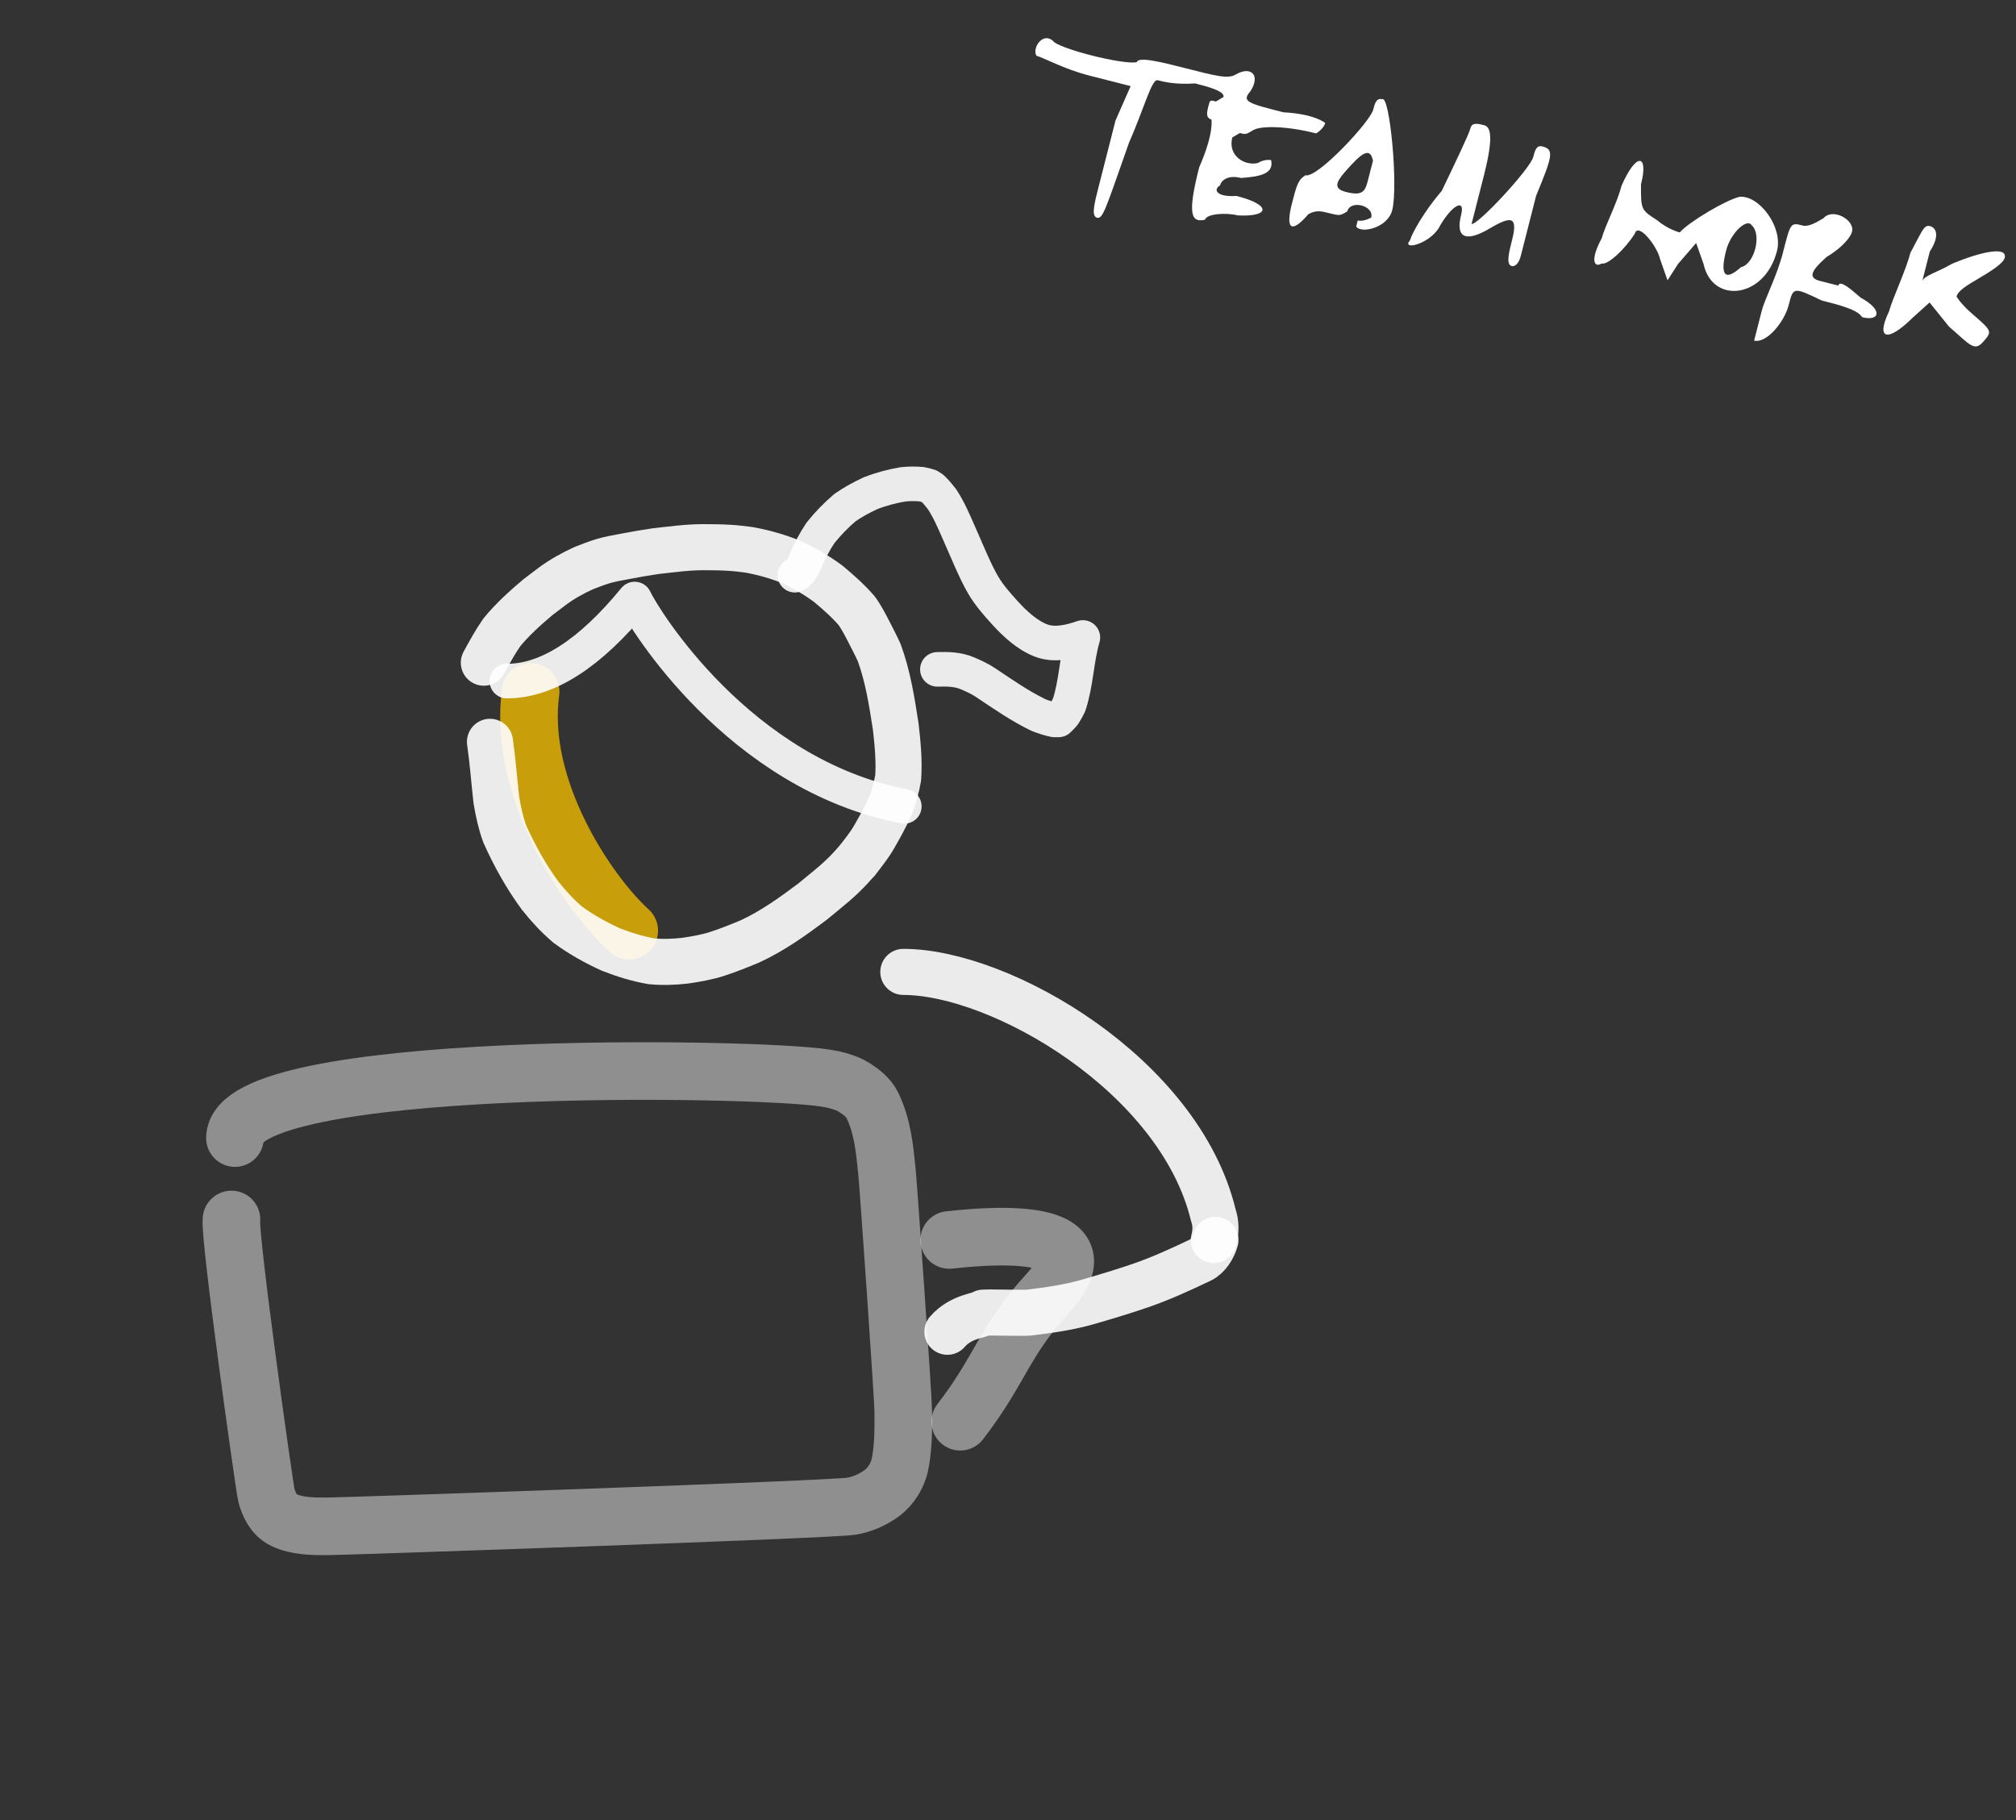 <svg width="350" height="316" viewBox="0 0 350 316" fill="none" xmlns="http://www.w3.org/2000/svg">
<rect x="0" y="0" width="350" height="316" fill="#333333" stroke="none"/>
<path opacity="0.503" d="M40.187 211.72C39.741 214.381 45.926 258.411 46.25 259.61C46.684 261.237 47.56 263.083 49.27 263.897C51.529 264.969 54.244 265.01 56.762 264.998C59.503 264.992 144.203 262.109 147.856 261.495C149.752 261.174 151.573 260.343 153.05 259.265C153.931 258.624 154.63 257.815 155.167 256.928C155.822 255.833 156.197 254.732 156.384 253.522C156.839 250.662 156.852 247.82 156.812 244.936C156.781 242.248 154.254 206.103 153.982 203.381C153.572 199.371 153.222 195.536 151.43 191.848C150.822 190.605 149.558 189.602 148.355 188.822C147.506 188.278 146.528 187.927 145.531 187.641C144.792 187.434 144.027 187.286 143.263 187.166C130.755 185.206 40.792 183.876 40.792 197.586" stroke="white" stroke-opacity="0.9" stroke-width="10" stroke-linecap="round" stroke-linejoin="round"/>
<path opacity="0.503" d="M166.705 246.831C173.789 237.657 174.126 233.078 181.962 224.469C193.276 212.052 169.024 214.831 164.793 215.275" stroke="white" stroke-opacity="0.9" stroke-width="10" stroke-linecap="round" stroke-linejoin="round"/>
<path d="M210.741 215.276C211.104 213.812 211.143 212.394 210.64 210.954C204.797 186.706 173.797 168.738 156.828 168.738" stroke="white" stroke-opacity="0.9" stroke-width="8" stroke-linecap="round" stroke-linejoin="round"/>
<path d="M164.477 231.213C166.889 228.402 170.416 228.402 170.732 227.893C171.526 227.816 177.758 227.985 178.557 227.893C182.038 227.483 185.549 226.988 188.93 226.013C192.013 225.121 195.078 224.199 198.117 223.153C201.646 221.934 205.046 220.363 208.421 218.758C209.686 218.162 210.654 216.61 211.014 215.275" stroke="white" stroke-opacity="0.9" stroke-width="8" stroke-linecap="round" stroke-linejoin="round"/>
<path d="M109.242 161.578C102.099 155.097 89.81 136.961 92.123 120.12" stroke="#EDB902" stroke-opacity="0.8" stroke-width="10" stroke-linecap="round" stroke-linejoin="round"/>
<path d="M84 115.05C84.988 113.252 85.953 111.462 87.124 109.79C88.957 107.542 91.166 105.561 93.372 103.695C94.212 103.054 95.055 102.418 95.898 101.782C97.595 100.521 99.448 99.5 101.362 98.627C102.43 98.208 103.496 97.797 104.603 97.451C105.852 97.068 107.179 96.846 108.461 96.607C110.239 96.263 112.006 95.962 113.781 95.695C116.504 95.4 119.272 95 122.012 95C123.578 95 125.12 95.011 126.686 95.11C127.807 95.177 128.923 95.312 130.044 95.459L129.977 95.45C132.486 95.898 134.881 96.573 137.235 97.51C139.552 98.565 141.703 99.815 143.753 101.323C145.553 102.815 147.261 104.328 148.785 106.098C149.473 107.092 150.054 108.144 150.613 109.236C151.298 110.57 152.001 111.907 152.627 113.266C154.152 117.394 154.839 121.823 155.512 126.168C155.849 129.097 156.135 132.106 155.932 135.049C155.64 136.698 155.209 138.271 154.614 139.85C153.748 141.766 152.758 143.584 151.701 145.399C150.852 146.851 149.767 148.182 148.755 149.51L149.409 148.655C147.831 150.656 146.073 152.414 144.103 154.03C143.105 154.854 142.103 155.682 141.102 156.509C137.641 159.103 134.13 161.63 130.194 163.443C128.372 164.208 126.536 164.942 124.663 165.559C122.841 166.161 120.877 166.507 118.958 166.788C116.988 167.008 115.06 167.081 113.085 166.89C110.693 166.473 108.345 165.742 106.072 164.855C103.448 163.668 100.878 162.233 98.558 160.527C96.777 159.005 95.217 157.319 93.765 155.482C91.319 152.15 89.341 148.585 87.644 144.819C86.938 142.9 86.518 140.933 86.175 138.921C85.797 135.536 85.547 132.154 85.066 128.791" stroke="white" stroke-opacity="0.9" stroke-width="8" stroke-linecap="round" stroke-linejoin="round"/>
<path d="M138 99.864C138.995 99.258 139.443 98.424 139.87 97.367C139.897 97.297 139.924 97.229 139.946 97.161C140.654 95.513 141.463 93.969 142.469 92.484C143.724 90.914 145.162 89.44 146.681 88.141C148.078 87.163 149.565 86.363 151.101 85.647C152.955 84.912 154.843 84.413 156.809 84.086C157.864 83.981 158.9 83.97 159.947 84.063C160.417 84.153 160.871 84.26 161.324 84.404C161.505 84.511 161.68 84.621 161.855 84.742C162.467 85.32 163.003 85.974 163.522 86.639C164.752 88.482 165.597 90.522 166.499 92.557C167.193 94.118 167.855 95.693 168.549 97.246C169.221 98.742 169.905 100.239 170.727 101.636C171.752 103.364 173.086 104.874 174.423 106.348C176.172 108.276 178.277 110.234 180.68 111.181C183.009 112.103 185.704 111.469 188 110.674C186.882 114.512 186.866 118.618 185.597 122.408C185.329 122.969 185.029 123.504 184.69 124.023C184.397 124.364 184.094 124.685 183.771 124.989C183.536 125.001 183.304 125.004 183.066 124.995C182.145 124.795 181.248 124.516 180.36 124.172C177.14 122.634 174.185 120.568 171.209 118.578C170.183 117.885 169.137 117.401 168.005 116.916C166.34 116.189 164.523 116.155 162.74 116.211" stroke="white" stroke-opacity="0.9" stroke-width="6" stroke-linecap="round" stroke-linejoin="round"/>
<path d="M88 118.247C95.011 118.247 102.407 113.498 110.188 104C111.671 107.24 128.267 134.485 157 140" stroke="white" stroke-opacity="0.9" stroke-width="6" stroke-linecap="round" stroke-linejoin="round"/>
<path d="M332.122 55.103L334.995 52.516L338.356 56.693C341.983 59.83 342.757 61.133 344.326 59.321C345.894 57.508 345.895 57.508 342.268 54.37C340.455 52.802 339.681 51.498 339.681 51.498C339.945 50.459 341.249 49.685 343.857 48.137C345.161 47.363 347.768 45.815 348.033 44.776C348.563 42.698 343.877 43.716 338.927 45.774C336.319 47.322 333.976 47.831 333.711 48.87C333.711 48.87 334.506 45.753 335.035 43.675C336.869 40.824 336.094 39.52 335.055 39.255C334.016 38.99 333.752 40.029 331.653 43.92C330.859 47.037 328.496 51.966 327.966 54.044C325.603 58.974 327.681 59.504 332.122 55.103Z" fill="white"/>
<path d="M304.537 59.136C306.615 59.666 309.753 56.04 310.547 52.923C311.342 49.807 311.342 49.807 316.272 52.17C319.389 52.964 322.506 53.759 323.28 55.063C326.398 55.857 326.927 53.779 323.036 51.681C321.223 50.112 319.409 48.544 319.145 49.583L316.027 48.788C313.949 48.258 314.214 47.22 317.087 44.633C319.694 43.084 321.263 41.272 321.528 40.233C322.058 38.155 318.166 36.056 316.598 37.869C315.294 38.644 313.99 39.418 312.951 39.153C310.873 38.623 310.873 38.623 309.549 43.818C308.489 47.973 306.391 51.864 305.862 53.942C305.067 57.059 304.537 59.136 304.537 59.136Z" fill="white"/>
<path d="M278.073 45.752C279.112 46.017 281.984 43.43 283.818 40.578C284.347 38.5 287.709 42.676 288.218 45.019L289.502 48.665L291.335 45.813L294.473 42.188L295.756 45.834C297.285 52.862 306.391 51.864 308.51 43.553C309.569 39.397 305.433 33.917 302.051 34.162C299.708 34.671 293.189 38.541 291.62 40.354C291.62 40.354 289.542 39.824 287.729 38.256C284.877 36.422 284.877 36.422 284.897 32.002C286.221 26.807 284.143 26.278 281.515 32.246C280.721 35.363 278.622 39.254 278.093 41.332C275.995 45.222 276.769 46.526 278.073 45.752ZM304.109 39.112C305.922 40.68 304.598 45.875 302.255 46.384C299.383 48.971 298.609 47.667 299.668 43.512C300.462 40.395 303.335 37.808 304.109 39.112Z" fill="white"/>
<path d="M189.021 13.095L196.294 14.949L193.666 20.918L190.753 32.346C189.959 35.463 189.429 37.54 190.468 37.805C191.507 38.07 192.037 35.992 195.989 24.829C198.617 18.86 199.941 13.666 200.98 13.931C202.019 14.196 204.097 14.725 207.479 14.481C209.557 15.011 212.674 15.805 212.409 16.844L211.105 17.618C210.066 17.353 210.066 17.353 209.802 18.392C209.537 19.431 209.272 20.47 210.311 20.735C210.311 20.735 210.82 23.078 208.192 29.046C206.074 37.357 206.848 38.661 209.191 38.152C209.456 37.113 212.838 36.869 214.916 37.398C220.376 37.684 220.905 35.606 214.671 34.017C211.289 34.261 210.515 32.957 211.819 32.183C212.084 31.145 213.388 30.37 215.466 30.9C218.848 30.656 221.19 30.146 220.681 27.804C220.681 27.804 219.642 27.539 218.338 28.313C215.995 28.822 213.143 26.989 213.937 23.872C215.241 23.098 215.241 23.098 215.241 23.098C216.28 23.363 216.28 23.363 217.584 22.589C218.888 21.815 223.309 21.835 228.504 23.16C228.504 23.16 229.808 22.385 230.073 21.346C230.073 21.346 228.26 19.778 222.8 19.493C216.565 17.904 215.526 17.639 217.095 15.826C218.928 12.974 217.115 11.405 214.508 12.953C213.204 13.727 211.126 13.198 205.93 11.873C201.774 10.814 197.618 9.755 197.353 10.794C195.011 11.303 183.581 8.39 182.807 7.086C180.994 5.517 179.16 8.369 179.934 9.673C180.973 9.938 184.865 12.036 189.021 13.095Z" fill="white"/>
<path d="M249.754 39.64C251.852 35.749 254.46 34.201 253.665 37.318C252.606 41.474 254.684 42.003 258.596 39.681C262.507 37.359 263.546 37.624 262.487 41.779C261.957 43.857 261.428 45.935 262.467 46.2C262.467 46.2 263.506 46.465 264.035 44.387L266.684 33.998C269.576 26.99 269.841 25.951 267.763 25.422C266.724 25.157 266.459 26.196 266.194 27.235C265.665 29.312 256.518 39.151 255.479 38.886C255.479 38.886 256.538 34.731 257.597 30.575C259.451 23.303 258.677 21.999 257.638 21.734C256.598 21.469 255.559 21.204 255.295 22.244C255.03 23.282 252.667 28.212 250.304 33.142C247.166 36.768 245.068 40.658 244.803 41.697C243.235 43.51 247.92 42.492 249.754 39.64Z" fill="white"/>
<path d="M224.287 35.361C223.228 39.517 224.002 40.821 227.14 37.195C228.444 36.421 229.483 36.686 230.522 36.951C232.6 37.48 232.6 37.48 233.903 36.706C234.433 34.628 238.589 35.688 238.06 37.766C238.06 37.766 236.756 38.54 235.717 38.275C235.717 38.275 235.717 38.275 235.452 39.314C236.226 40.617 240.912 39.599 241.706 36.482C242.766 32.327 241.278 16.458 239.974 17.232C238.935 16.967 238.67 18.006 238.405 19.045C237.876 21.123 228.729 30.962 226.65 30.432C225.347 31.206 225.082 32.245 224.287 35.361ZM233.414 29.943C236.552 26.317 237.855 25.543 238.365 27.886C238.365 27.886 237.835 29.963 237.57 31.002C237.041 33.08 236.776 34.119 233.659 33.325C231.581 32.795 231.846 31.756 233.414 29.943Z" fill="white"/>
</svg>
